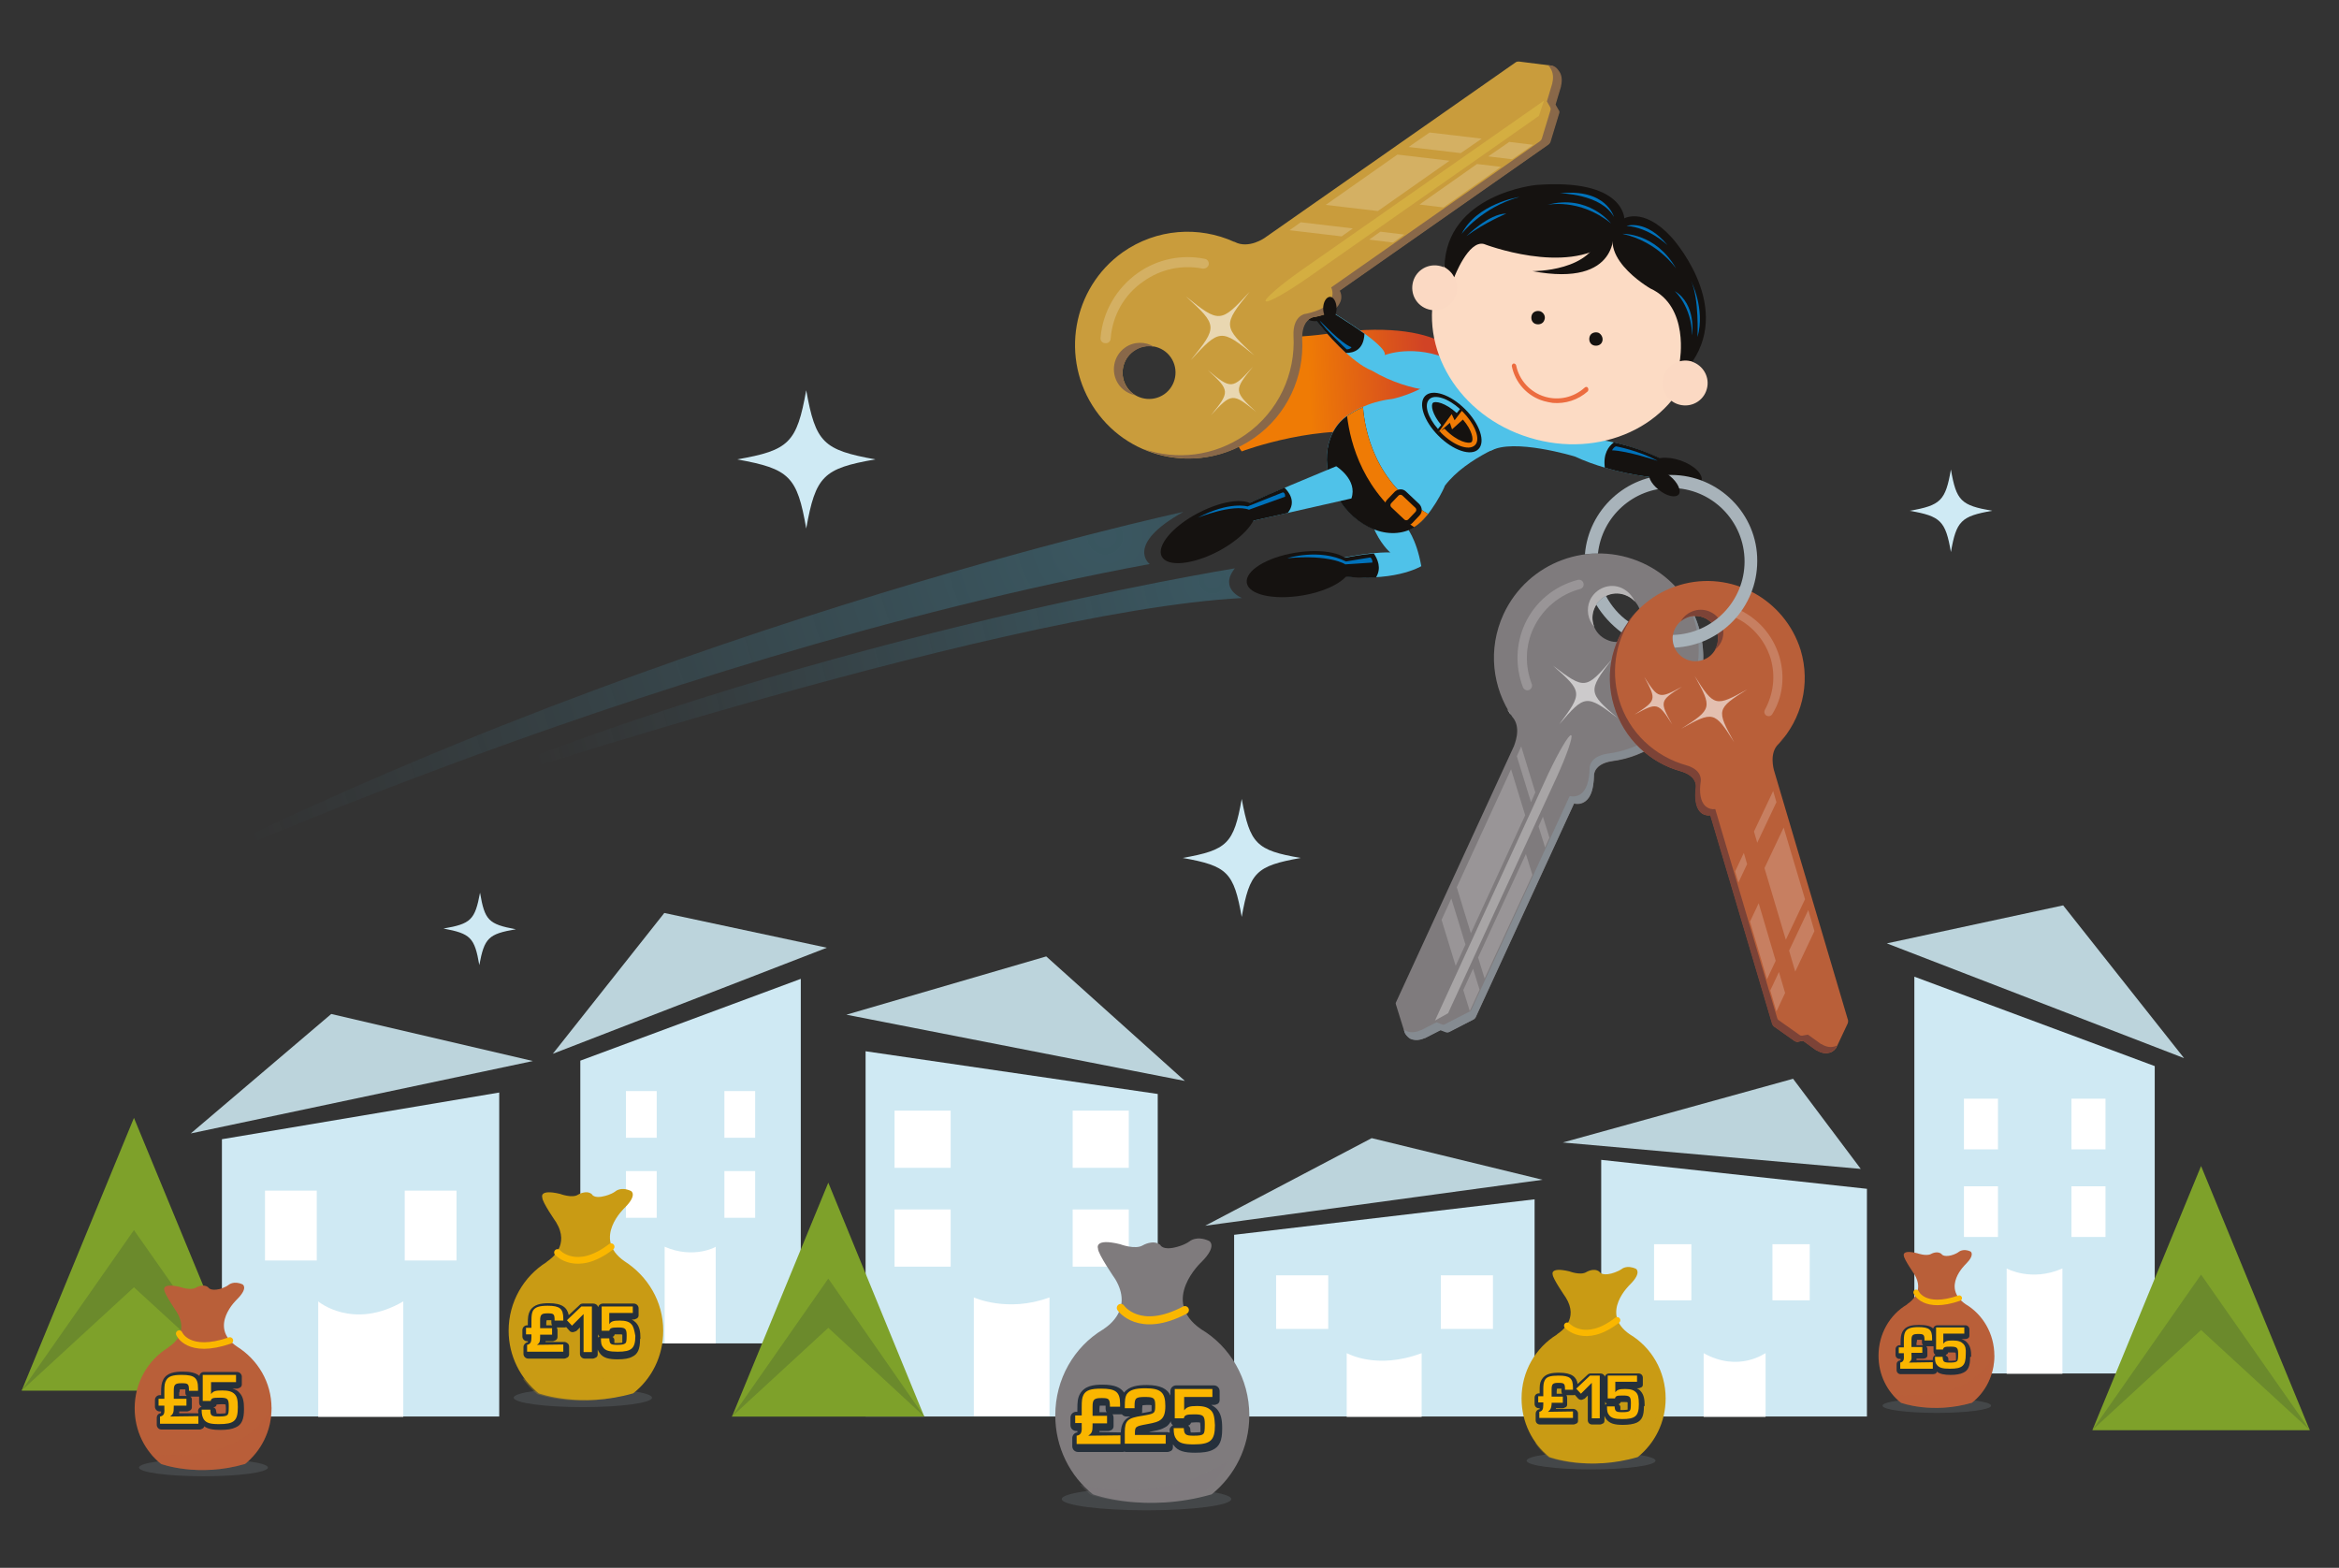 <?xml version="1.0" encoding="utf-8"?>
<!-- Generator: Adobe Illustrator 27.1.1, SVG Export Plug-In . SVG Version: 6.00 Build 0)  -->
<svg version="1.1" id="Layer_1" xmlns="http://www.w3.org/2000/svg" xmlns:xlink="http://www.w3.org/1999/xlink" x="0px" y="0px"
	 viewBox="0 0 646.1 433.1" style="enable-background:new 0 0 646.1 433.1;" xml:space="preserve">
<rect x="0" y="0" width="646.1" height="433.1" fill="#333333" stroke="none"/>
<style type="text/css">
	.st0{fill:#7F7B7D;}
	.st1{fill:#B7B5B6;}
	.st2{fill:#858B91;}
	.st3{opacity:0.2;fill:#FFFFFF;}
	.st4{fill:#A8A5A6;}
	.st5{opacity:0.6;fill:#FFFFFF;}
	.st6{fill:#B95F39;}
	.st7{fill:#7C4337;}
	.st8{fill:#BCD4DC;}
	.st9{fill:#CFE9F3;}
	.st10{fill:#FFFFFF;}
	.st11{fill:#7EA12A;}
	.st12{fill:#6B8A2C;}
	.st13{fill:#4FC2E9;}
	.st14{fill:#151210;}
	.st15{fill:url(#SVGID_1_);}
	.st16{fill:none;stroke:#FFFFFF;stroke-width:0.964;stroke-miterlimit:10;}
	.st17{fill:#FCDBC4;}
	.st18{fill:#FBD9C3;}
	.st19{fill:#EC6C3F;}
	.st20{fill:#0072BB;}
	.st21{fill:#EF7B05;}
	.st22{fill:#C99C3C;}
	.st23{fill:#896849;}
	.st24{fill:#D4AE41;}
	.st25{fill:#CFEAF4;}
	.st26{opacity:0.25;fill:url(#SVGID_00000029005039940254646130000015868116908864136869_);}
	.st27{opacity:0.25;fill:url(#SVGID_00000096742202738234630110000002621222080370841992_);}
	.st28{fill:#A8B3BA;}
	.st29{opacity:0.23;fill:#808B94;}
	.st30{fill:#25303B;}
	.st31{fill:#FAB600;}
	.st32{opacity:0.25;fill:#B95F39;}
	.st33{fill:none;stroke:#FAB700;stroke-width:1.804;stroke-linecap:round;stroke-miterlimit:10;}
	.st34{fill:none;stroke:#FAB700;stroke-width:1.524;stroke-linecap:round;stroke-miterlimit:10;}
	.st35{fill:#C99B14;}
	.st36{opacity:0.3;fill:#C99B14;}
	.st37{fill:none;stroke:#FAB700;stroke-width:1.864;stroke-linecap:round;stroke-miterlimit:10;}
	.st38{fill:none;stroke:#FAB700;stroke-width:1.738;stroke-linecap:round;stroke-miterlimit:10;}
	.st39{opacity:0.2;fill:#7F7B7D;}
	.st40{fill:none;stroke:#FAB700;stroke-width:2.22;stroke-linecap:round;stroke-miterlimit:10;}
</style>
<g>
	<g>
		<path class="st0" d="M415.3,169.7c-4.4,9.6-3.1,20.3,2.5,28.4c0,0,0,0.1,0.1,0.1c2.5,3.1,0.3,7.7,0.3,7.9l-32.5,70.6
			c-0.3,0.5-0.1,0.6-0.1,0.8l2.4,7.7c0,0.1,0,0.1,0.1,0.2c0.1,0.1,0.5,1,1.6,1.5c0.8,0.4,2.1,0.6,3.9-0.2c0,0,0,0,0.1,0l4.3-2.2
			l1.6,0.6c0.2,0.1,0.5,0.1,0.8-0.1l6.8-3.5c0.2-0.1,0.4-0.3,0.5-0.6l27.1-58.9c0.8,0.2,2,0.2,3.1-0.6c1.5-1.1,2.3-3.5,2.4-7
			c0,0,0-0.1,0-0.1c0-0.1-0.1-3.2,4.9-4c9.6-1.2,18.3-7.2,22.7-16.6c6.6-14.5,0.3-31.6-14.2-38.2C439.1,148.9,422,155.2,415.3,169.7
			z M440.5,167.8c1.6-3.4,5.6-4.9,8.9-3.3c3.4,1.6,4.9,5.6,3.3,8.9c-1.6,3.4-5.6,4.9-8.9,3.3C440.4,175.2,438.9,171.2,440.5,167.8z"
			/>
	</g>
	<g>
		<g>
			<path class="st1" d="M439.2,165.8c1.6-3.4,5.6-4.9,8.9-3.3c1.6,0.8,2.8,2.1,3.5,3.7c-0.6-0.7-1.3-1.2-2.2-1.6
				c-3.4-1.6-7.4-0.1-8.9,3.3c-0.8,1.7-0.8,3.6-0.1,5.3C438.6,171.2,438.1,168.3,439.2,165.8z"/>
		</g>
		<g>
			<path class="st1" d="M416.6,196.2c0.3,0.4,0.6,0.8,0.7,1.3c-0.3-0.5-0.7-1.1-1-1.6c0.1,0.1,0.1,0.2,0.2,0.2
				C416.5,196.1,416.6,196.1,416.6,196.2z"/>
		</g>
		<g>
			<path class="st2" d="M388.1,285.4c0,0,0-0.1-0.1-0.2l-0.2-0.8c0.2,0.2,0.4,0.3,0.7,0.4c0.8,0.4,2.1,0.6,3.9-0.2c0,0,0,0,0.1,0
				l4.3-2.2l1.6,0.6c0.2,0.1,0.5,0.1,0.8-0.1l6.8-3.5c0.2-0.1,0.4-0.3,0.5-0.6l27.1-58.9c0.8,0.2,2,0.2,3.1-0.6
				c1.5-1.1,2.3-3.5,2.4-7c0,0,0-0.1,0-0.1c0-0.1-0.1-3.2,4.9-4c9.6-1.2,18.3-7.2,22.6-16.6c4-8.7,3.3-18.4-1.1-26.2
				c5.5,8.1,6.7,18.7,2.3,28.2c-4.3,9.4-13.1,15.4-22.6,16.6c-5.1,0.8-4.9,3.9-4.9,4c0,0,0,0.1,0,0.1c-0.1,3.5-0.8,5.9-2.4,7
				c-1.1,0.8-2.3,0.8-3.1,0.6L407.6,281c-0.1,0.2-0.3,0.4-0.5,0.6l-6.8,3.5c-0.2,0.1-0.5,0.1-0.8,0.1l-1.6-0.6l-4.3,2.2
				c0,0,0,0-0.1,0c-1.8,0.8-3.1,0.5-3.9,0.2C388.6,286.4,388.1,285.5,388.1,285.4z"/>
		</g>
	</g>
	<path class="st3" d="M402.1,266.8l-3.9-12.7l2.7-5.9l3.9,12.7L402.1,266.8z M404.2,273.5l1.8,5.8l2.7-5.9l-1.8-5.8L404.2,273.5z"/>
	<path class="st3" d="M422.9,221.6l-3.9-12.7l1.2-2.7l3.9,12.7L422.9,221.6z M425,228.3l1.8,5.8l1.2-2.7l-1.8-5.8L425,228.3z"/>
	<path class="st3" d="M406.3,257.8l-3.9-12.7l15-32.6l3.9,12.7L406.3,257.8z M408.3,264.5l1.8,5.8l13.2-28.6l-1.8-5.8L408.3,264.5z"
		/>
	<path class="st4" d="M400,279.9l30-65.2c2.8-6.1,4.6-11.4,4-11.6c-0.6-0.3-3.4,4.5-6.3,10.6l-31.3,68.2L400,279.9z"/>
	<path class="st3" d="M421.2,172.4c2.8-6.1,8.1-10.5,14.6-12.2c0.7-0.2,1.4,0.2,1.6,0.9c0.2,0.7-0.2,1.4-0.9,1.6
		c-5.7,1.5-10.4,5.5-12.9,10.8c-2.3,4.9-2.4,10.4-0.5,15.4c0.3,0.7-0.1,1.4-0.7,1.7c-0.7,0.3-1.4-0.1-1.7-0.7
		C418.5,184.1,418.7,177.9,421.2,172.4z"/>
	<path class="st5" d="M430.7,200.1c7.1-8.3,7.5-8.3,16.2-1.7c-8.3-7.1-8.3-7.5-1.7-16.2c-7.1,8.3-7.5,8.3-16.2,1.7
		C437.2,191.1,437.2,191.4,430.7,200.1z"/>
	<path class="st5" d="M449.6,197.5c5-5.9,5.3-5.9,11.5-1.2c-5.9-5-5.9-5.3-1.2-11.5c-5,5.9-5.3,5.9-11.5,1.2
		C454.3,191.1,454.3,191.4,449.6,197.5z"/>
</g>
<g>
	<g>
		<path class="st6" d="M464,161.6c-14.2,4.2-22.3,19.1-18.1,33.3c2.7,9.2,10,15.9,18.6,18.2c4.5,1.4,4,4.3,4,4.3c0,0,0,0.1,0,0.1
			c-0.4,3.2,0,5.5,1.2,6.8c0.9,0.9,2,1,2.8,0.9l17.1,57.7c0.1,0.2,0.2,0.4,0.4,0.6l5.8,4.1c0.2,0.1,0.5,0.2,0.7,0.2l1.6-0.3l3.6,2.6
			c0,0,0,0,0.1,0c1.6,1,2.8,0.9,3.6,0.7c1.1-0.3,1.6-1.1,1.7-1.2c0,0,0.1-0.1,0.1-0.1l3.2-6.8c0.1-0.2,0.1-0.5,0.1-0.8l-20.5-69.2
			c0-0.1-1.4-4.7,1.3-7.2c0,0,0.1-0.1,0.1-0.1c6.2-6.7,8.8-16.4,6-25.8C493,165.5,478.2,157.4,464,161.6z M470.1,182.4
			c-3.3,1-6.8-0.9-7.8-4.2s0.9-6.8,4.2-7.8c3.3-1,6.8,0.9,7.8,4.2S473.5,181.4,470.1,182.4z"/>
	</g>
	<g>
		<g>
			<path class="st7" d="M475.8,172.9c-1-3.3-4.5-5.2-7.8-4.2c-1.6,0.5-2.9,1.5-3.7,2.9c0.6-0.5,1.4-0.9,2.2-1.2
				c3.3-1,6.8,0.9,7.8,4.2c0.5,1.7,0.2,3.4-0.6,4.9C475.7,177.9,476.5,175.4,475.8,172.9z"/>
		</g>
		<g>
			<path class="st7" d="M492.6,203.8c-0.3,0.3-0.6,0.7-0.8,1.1c0.4-0.4,0.7-0.9,1.1-1.3C492.8,203.6,492.7,203.7,492.6,203.8
				C492.6,203.8,492.6,203.8,492.6,203.8z"/>
		</g>
		<g>
			<path class="st7" d="M507,289.6c0,0,0.1-0.1,0.1-0.1l0.3-0.7c-0.2,0.1-0.4,0.2-0.7,0.3c-0.8,0.2-2,0.3-3.6-0.7c0,0,0,0-0.1,0
				l-3.6-2.6l-1.6,0.3c-0.2,0-0.5,0-0.7-0.2l-5.8-4.1c-0.2-0.1-0.3-0.3-0.4-0.6l-17.1-57.7c-0.8,0.1-1.8,0-2.8-0.9
				c-1.2-1.2-1.7-3.5-1.2-6.8c0,0,0-0.1,0-0.1c0-0.1,0.5-3-4-4.3c-8.6-2.4-15.9-9-18.6-18.2c-2.5-8.6-0.6-17.4,4.5-23.9
				c-6.1,6.7-8.7,16.3-5.9,25.6c2.7,9.2,10,15.9,18.6,18.2c4.5,1.4,4,4.2,4,4.3c0,0,0,0.1,0,0.1c-0.4,3.2,0,5.5,1.2,6.8
				c0.9,0.9,2,1,2.8,0.9l17.1,57.7c0.1,0.2,0.2,0.4,0.4,0.6l5.8,4.1c0.2,0.1,0.5,0.2,0.7,0.2l1.6-0.3l3.6,2.6c0,0,0,0,0.1,0
				c1.6,1,2.8,0.9,3.6,0.7C506.4,290.5,506.9,289.7,507,289.6z"/>
		</g>
	</g>
	<path class="st3" d="M494.2,262.6l5.3-11.2l1.7,5.8l-5.3,11.2L494.2,262.6z M491.4,268.5l-2.4,5.1l1.7,5.8l2.4-5.1L491.4,268.5z"/>
	<path class="st3" d="M484.5,229.7l5.3-11.2l0.9,3.1l-5.3,11.2L484.5,229.7z M481.7,235.6l-2.4,5.1l0.9,3.1l2.4-5.1L481.7,235.6z"/>
	<path class="st3" d="M487.4,239.8l5.3-11.2l5.9,19.8l-5.3,11.2L487.4,239.8z M485.8,249.5l-2.4,5.1l4.7,15.9l2.4-5.1L485.8,249.5z"
		/>
	<path class="st6" d="M496.7,282.9l-18.9-63.8c-1.8-6-2.7-11-2.1-11.2c0.6-0.2,2.6,4.5,4.4,10.6l19.8,66.8L496.7,282.9z"/>
	<path class="st3" d="M491.5,181.3c-1.8-5.9-6-10.7-11.8-13.2c-0.6-0.3-1.3,0-1.6,0.6c-0.3,0.6,0,1.3,0.6,1.6
		c5,2.1,8.8,6.4,10.4,11.6c1.4,4.8,0.8,9.8-1.6,14.2c-0.3,0.6-0.1,1.3,0.5,1.6c0.6,0.3,1.3,0.1,1.6-0.5
		C492.5,192.5,493.1,186.8,491.5,181.3z"/>
	<path class="st5" d="M479,205c-5.4-8.6-5.8-8.6-14.6-3.7c8.6-5.4,8.6-5.8,3.7-14.6c5.4,8.6,5.8,8.6,14.6,3.7
		C474.1,195.8,474.1,196.1,479,205z"/>
	<path class="st5" d="M461.9,200.1c-3.9-6.1-4.1-6.1-10.4-2.7c6.1-3.9,6.1-4.1,2.7-10.4c3.9,6.1,4.1,6.1,10.4,2.7
		C458.4,193.6,458.4,193.8,461.9,200.1z"/>
</g>
<g>
	<polygon class="st8" points="152.7,291.1 228.4,261.8 183.5,252.2 	"/>
	<polygon class="st9" points="221.2,270.4 160.3,293 160.3,371.1 221.2,371.1 	"/>
	<path class="st10" d="M183.6,344.4v26.7h14.1v-26.7C197.9,344.4,191.6,347.9,183.6,344.4z"/>
	<rect x="200.1" y="323.5" class="st10" width="8.5" height="12.9"/>
	<rect x="172.9" y="323.5" class="st10" width="8.5" height="12.9"/>
	<rect x="200.1" y="301.4" class="st10" width="8.5" height="12.9"/>
	<rect x="172.9" y="301.4" class="st10" width="8.5" height="12.9"/>
</g>
<g>
	<polygon class="st8" points="603.3,292.3 521.2,260.6 569.9,250.1 	"/>
	<polygon class="st9" points="528.8,269.8 595.2,294.5 595.2,379.4 528.8,379.4 	"/>
	<path class="st10" d="M569.7,350.4v29.1h-15.4v-29.1C554.3,350.4,561.1,354.2,569.7,350.4z"/>
	<rect x="542.5" y="327.7" class="st10" width="9.4" height="14"/>
	<rect x="572.2" y="327.7" class="st10" width="9.4" height="14"/>
	<rect x="542.5" y="303.5" class="st10" width="9.4" height="14"/>
	<rect x="572.2" y="303.5" class="st10" width="9.4" height="14"/>
</g>
<g>
	<polygon class="st11" points="37,308.8 68.1,384.1 6,384.1 	"/>
	<polygon class="st12" points="37,339.8 68.1,384.1 6,384.1 	"/>
	<polygon class="st11" points="37,355.6 68.1,384.1 6,384.1 	"/>
</g>
<g>
	<polygon class="st11" points="608,322.1 638,395 578,395 	"/>
	<polygon class="st12" points="608,352.1 638,395 578,395 	"/>
	<polygon class="st11" points="608,367.4 638,395 578,395 	"/>
</g>
<g>
	<polygon class="st8" points="52.7,313.1 147.2,293.1 91.5,280.1 	"/>
	<polygon class="st9" points="137.9,391.3 61.3,391.3 61.3,314.7 137.9,301.8 	"/>
	<path class="st10" d="M111.4,359.5v31.9H87.9v-31.9C87.9,359.5,97.5,367.6,111.4,359.5z"/>
	<g>
		<rect x="73.2" y="328.9" class="st10" width="14.3" height="19.3"/>
		<rect x="111.8" y="328.9" class="st10" width="14.3" height="19.3"/>
	</g>
</g>
<g>
	<polygon class="st8" points="327.3,298.6 233.8,280.3 289,264.2 	"/>
	<polygon class="st9" points="239.1,290.4 319.8,302.2 319.8,391.3 239.1,391.3 	"/>
	<path class="st10" d="M289.9,358.4v32.8H269v-32.8C269,358.4,278.3,362.7,289.9,358.4z"/>
	<rect x="247.1" y="334.1" class="st10" width="15.5" height="15.8"/>
	<rect x="296.3" y="334.1" class="st10" width="15.5" height="15.8"/>
	<rect x="247.1" y="306.8" class="st10" width="15.5" height="15.8"/>
	<rect x="296.3" y="306.8" class="st10" width="15.5" height="15.8"/>
</g>
<g>
	<polygon class="st8" points="332.9,338.6 426.1,325.9 378.9,314.4 	"/>
	<polygon class="st9" points="423.9,331.3 340.9,341.1 340.9,391.3 423.9,391.3 	"/>
	<path class="st10" d="M392.7,373.8v17.6H372v-17.6C372.2,373.8,380.1,378.5,392.7,373.8z"/>
	<rect x="352.5" y="352.3" class="st10" width="14.4" height="14.8"/>
	<rect x="398" y="352.3" class="st10" width="14.4" height="14.8"/>
</g>
<g>
	<polygon class="st8" points="514,322.9 431.7,315.6 495.3,298 	"/>
	<polygon class="st9" points="515.7,328.4 442.3,320.4 442.3,391.3 515.7,391.3 	"/>
	<path class="st10" d="M470.6,373.8v17.6h17.1v-17.6C487.5,373.8,480.3,379.2,470.6,373.8z"/>
	<rect x="489.6" y="343.7" class="st10" width="10.3" height="15.5"/>
	<rect x="456.9" y="343.7" class="st10" width="10.3" height="15.5"/>
</g>
<path class="st9" d="M142.5,256.7c-7.6,1.3-8.7,2.4-10.1,9.9c-1.3-7.6-2.4-8.7-9.9-10.1c7.6-1.3,8.7-2.4,10.1-9.9
	C133.9,254.2,134.9,255.3,142.5,256.7z"/>
<g>
	<polygon class="st11" points="228.8,326.7 255.3,391.3 202.2,391.3 	"/>
	<polygon class="st12" points="228.8,353.2 255.3,391.3 202.2,391.3 	"/>
	<polygon class="st11" points="228.8,366.8 255.3,391.3 202.2,391.3 	"/>
</g>
<path class="st13" d="M435,126.1c0,0-17.1-5.2-23.3-1.5l4.6-10.6c0,0,9.3,0.4,20.2,6.7c0,0,12.3,0.9,22.5,6.2l-0.7,5.2
	C458.3,132,446,131.2,435,126.1z"/>
<path class="st14" d="M443.3,129.2c8.1,2.4,15,2.8,15,2.8l0.7-5.2c-4.4-2.2-9.1-3.7-13.2-4.6C444.3,123.3,442.8,125.4,443.3,129.2z"
	/>
<path class="st14" d="M461.9,133.9c3.8,1.3,7.5,0.9,8.1-1c0.6-1.8-2-4.4-5.8-5.7c-3.8-1.3-7.5-0.9-8.1,1
	C455.4,130,458,132.6,461.9,133.9z"/>
<linearGradient id="SVGID_1_" gradientUnits="userSpaceOnUse" x1="361.365" y1="104.53" x2="393.906" y2="102.787">
	<stop  offset="0" style="stop-color:#EF7B05"/>
	<stop  offset="1" style="stop-color:#D14325"/>
</linearGradient>
<path class="st15" d="M382.3,120.2c0,0,16.7-8,21.6-12.4c0,0,3.3-3.6,1.4-6.5c0,0-3.7-13.6-36.8-9.4c0,0-24.9,4.8-51.7-4
	c0,0-0.4,6.7,14.9,13.2c0,0,10.7,3.5,9,13.7c0,0-0.6,6.2,2.3,9.9C343.1,124.6,365.4,116.4,382.3,120.2z"/>
<path class="st13" d="M390.8,145.5c-6.8,4.2-16.6,0.1-21.5-8.5c-4.9-8.6-3.2-18.8,3.8-22.8c0,0,4.4-3.2,11.5-4c0,0,10.6-2,18.1-10.7
	l15.5,22.2c0,0-13,4.4-19.1,12.5C399.2,134.3,395.2,142.8,390.8,145.5z"/>
<path class="st16" d="M379.8,130.3"/>
<path class="st13" d="M400.9,108.1c0,0-10.5,1.1-22.1-5.8c0,0-5.5-1.6-15.3-13.9l3.3-2.9c0,0,16.7,9.9,15.7,12.6
	c0,0,8.1-3.3,18.5,1.5L400.9,108.1z"/>
<path class="st14" d="M366.6,87.6c-2.3,1.6-5.2,1.5-6.5-0.4c-1.3-1.8-0.6-4.7,1.7-6.3c2.3-1.6,5.2-1.5,6.5,0.4
	C369.6,83.1,368.9,86,366.6,87.6z"/>
<path class="st17" d="M467.3,100.4c-5.3,17.3-25.3,26.5-44.8,20.5c-19.5-5.9-30.9-24.8-25.7-42.1c5.3-17.3,25.3-26.5,44.8-20.5
	C461.1,64.3,472.6,83.1,467.3,100.4z"/>
<path class="st18" d="M402.4,80.6c-0.6,3.4-3.8,5.6-7.2,5c-3.4-0.6-5.6-3.8-5-7.2c0.6-3.4,3.8-5.6,7.2-5
	C400.8,74,403,77.2,402.4,80.6z"/>
<path class="st18" d="M471.6,106.9c-0.6,3.4-3.8,5.6-7.2,5c-3.4-0.6-5.6-3.8-5-7.2c0.6-3.4,3.8-5.6,7.2-5
	C470,100.4,472.2,103.6,471.6,106.9z"/>
<path class="st19" d="M438.6,107.1c-0.2-0.3-0.6-0.3-0.9,0c-3,2.7-7.1,3.6-10.9,2.5c-4.1-1.2-7.2-4.6-8-8.7
	c-0.1-0.3-0.4-0.5-0.7-0.5c-0.3,0.1-0.5,0.4-0.5,0.7c0.9,4.6,4.3,8.4,8.9,9.7c0.8,0.2,1.6,0.4,2.4,0.5c3.5,0.3,7-0.8,9.7-3.2
	C438.8,107.8,438.8,107.4,438.6,107.1z"/>
<path class="st14" d="M448.7,60.5c0,0,0.1-11.3-24.4-9.4c0,0-24.8,2.4-25.3,22.7c0,0,1.9,1,2.7,2.8c0,0,3.9-10.3,8.2-9.2
	c0,0,22.7,8.8,34.6-0.5C444.5,66.9,448,64.3,448.7,60.5z"/>
<path class="st14" d="M445.7,63.6c0,0,2.1,15.9-22.4,11.3c0,0,16.9,0.2,18.7-10.7L445.7,63.6z"/>
<path class="st14" d="M448.3,60.5c0,0,5.4-3.6,13.3,4.9c0,0,16.9,18.2,5.9,34.5c0,0-1.7-0.6-3.5-0.1c0,0,2.8-15.1-8.1-20.1
	C455.9,79.7,438.8,69.9,448.3,60.5z"/>
<path class="st14" d="M426.6,88.4c-0.3,1-1.4,1.4-2.4,1.1c-1-0.3-1.4-1.4-1.1-2.4c0.3-1,1.4-1.4,2.4-1.1
	C426.5,86.4,427,87.5,426.6,88.4z"/>
<path class="st14" d="M442.6,94.3c-0.3,1-1.4,1.4-2.4,1.1c-1-0.3-1.4-1.4-1.1-2.4c0.3-1,1.4-1.4,2.4-1.1
	C442.4,92.3,442.9,93.4,442.6,94.3z"/>
<path class="st20" d="M449.3,62.4c0,0,5.4-1.9,11.3,5.3C460.6,67.7,455.5,62.8,449.3,62.4z"/>
<path class="st20" d="M448.2,64.6c0,0,9.1-0.4,14.8,9.6C463,74.2,458.1,66.8,448.2,64.6z"/>
<path class="st20" d="M445.8,59.9c0,0-2.1-7.9-14.9-6.5C430.9,53.4,442.2,53.5,445.8,59.9z"/>
<path class="st20" d="M445,61.7c0,0-6.3-8.2-17.6-5.1C427.4,56.6,436.2,54.6,445,61.7z"/>
<path class="st20" d="M419.7,54.4c0,0-11.8,1.8-16,10.3C403.6,64.7,409.3,57.3,419.7,54.4z"/>
<path class="st20" d="M405.1,65.2c0,0,6.2-6.2,11-6.2C416.1,59,410.1,61.5,405.1,65.2z"/>
<path class="st20" d="M467.1,77.6c0,0,4,7.6,1.8,15.5C468.9,93.1,469.4,82.3,467.1,77.6z"/>
<path class="st20" d="M467.4,92.6c0,0,1.3-8.5-4.8-12.2C462.6,80.4,467.3,84.6,467.4,92.6z"/>
<path class="st13" d="M379.2,145.3c0,0,5.7,1.2,9.2,0.2c0,0,2.8,3,4.2,10.9c0,0-8,4.9-23.6,2.4l-0.7-4.1c0,0,8.5-2.2,15.8-2.1
	C384,152.7,381.2,150.2,379.2,145.3z"/>
<path class="st14" d="M394.5,142c-14.9-8.8-17.5-23.3-18-29.5c-2.1,0.9-3.4,1.8-3.4,1.8c-7,3.9-8.7,14.1-3.8,22.8
	c4.9,8.6,14.6,12.7,21.5,8.5C392.1,144.7,393.3,143.4,394.5,142z"/>
<path class="st21" d="M372.1,114.9c0.9,7.6,4.5,21.4,18.5,30.7c0.1,0,0.1-0.1,0.2-0.1c1.3-0.8,2.5-2.1,3.7-3.5
	c-14.9-8.8-17.5-23.3-18-29.5c-2.1,0.9-3.4,1.8-3.4,1.8C372.8,114.5,372.4,114.7,372.1,114.9z"/>
<path class="st13" d="M373.3,137.7c1.8-5.2-4.2-8.9-4.2-8.9s-24.6,10.1-26.8,11.6l1.4,4L373.3,137.7z"/>
<path class="st14" d="M336.5,152.3c-7.1,3.7-14.1,4.4-15.6,1.4c-1.5-2.9,3-8.3,10.1-12c7.1-3.7,14.1-4.4,15.6-1.5
	C348.1,143.2,343.5,148.6,336.5,152.3z"/>
<path class="st14" d="M359.7,164.5c-7.9,1.3-14.8-0.2-15.3-3.5c-0.5-3.3,5.4-7,13.3-8.3c7.9-1.3,14.8,0.2,15.3,3.5
	C373.6,159.5,367.6,163.2,359.7,164.5z"/>
<path class="st14" d="M379.5,152.9c-5.9,0.5-11.2,1.9-11.2,1.9l0.7,4.1c4.3,0.7,8,0.8,11.1,0.6C381.7,156.9,380.5,154.4,379.5,152.9
	z"/>
<path class="st14" d="M354.8,134.7c-5.9,2.5-11.5,5-12.5,5.7l1.4,4l12-2.7C358.2,138.6,356,135.9,354.8,134.7z"/>
<path class="st20" d="M354.4,136l-9.8,3.9c0,0-5-1.5-13.7,3.1c0,0,9.6-3.9,14.1-2.2l10-3.6C354.9,137.2,355.2,136.3,354.4,136z"/>
<path class="st20" d="M355.6,154.2c0,0,8.8-2.8,16.2,0.9l6.7-1.1c0,0,0.6,0.2,0.6,1.4l-7.5,0.5C371.7,155.9,367.4,153.1,355.6,154.2
	z"/>
<path class="st14" d="M371.8,97.5c-2.3-2.1-5-4.9-8.3-9l3.3-2.9c0,0,5.6,3.3,10.1,6.6C376.7,96.7,373.9,97.5,371.8,97.5z"/>
<path class="st20" d="M372,96.5c0,0-6-5.5-7.5-8c0,0,6.1,6.5,8.8,7.4C373.4,95.9,373,96.5,372,96.5z"/>
<path class="st14" d="M386.9,144.6l-3.6-3.4c-0.9-0.9-1-2.3-0.1-3.2l2-2.1c0.9-0.9,2.3-1,3.2-0.1l3.6,3.4c0.9,0.9,1,2.3,0.1,3.2
	l-2,2.1C389.3,145.4,387.8,145.4,386.9,144.6z M387.4,136.9c-0.3-0.3-0.8-0.3-1.1,0l-2,2.1c-0.3,0.3-0.3,0.8,0,1.1l3.6,3.4
	c0.3,0.3,0.8,0.3,1.1,0l2-2.1c0.3-0.3,0.3-0.8,0-1.1L387.4,136.9z"/>
<g>
	
		<ellipse transform="matrix(0.708 -0.706 0.706 0.708 34.664 317.274)" class="st14" cx="401.1" cy="116.7" rx="5.2" ry="10.4"/>
	<path class="st13" d="M398.1,117.4c-2.5-3-2.9-5.5-2.3-6.1c0.6-0.6,3.4-0.1,6.6,2.8l0.9-1.1c-3.3-3-7-4.2-8.5-2.7
		c-1.5,1.5-0.4,5,2.4,8.2L398.1,117.4z"/>
	<path class="st21" d="M405.1,114.9L405.1,114.9L405.1,114.9c-0.3-0.3-0.6-0.7-0.9-1c0,0-0.2-0.2-0.4-0.4l-2,2.6l-0.8-1.7l-3.8,5.2
		l0.5-0.5c0.1,0.2,0.3,0.3,0.4,0.5c3.5,3.5,7.6,5,9.3,3.4C408.9,121.6,407.8,118.1,405.1,114.9z M399.2,118.6
		c-0.1-0.1-0.1-0.1-0.2-0.2l-1,0.6l2.5-2.2l0.6,1.8l3-2.7c2.6,3,3,5.6,2.4,6.2C405.8,122.7,402.6,122.1,399.2,118.6z"/>
</g>
<path class="st20" d="M446.4,123.3c0,0,6.1,1.1,11.5,4c0,0-8.5-2.8-12.6-2.9C445.3,124.4,445.7,123.5,446.4,123.3z"/>
<g>
	<g>
		<path class="st22" d="M302.6,113.3c9.9,14.2,29.4,17.6,43.6,7.7c9.2-6.4,13.9-17,13.3-27.4c-0.1-5.5,3.2-6,3.3-6c0,0,0.1,0,0.1,0
			c3.8-0.7,6.1-2,7-3.9c0.7-1.3,0.4-2.6,0-3.4l57.7-40.4c0.2-0.2,0.4-0.4,0.5-0.7l2.4-7.9c0.1-0.3,0.1-0.6-0.1-0.8l-0.9-1.6l1.5-5
			c0,0,0-0.1,0-0.1c0.5-2.1,0-3.5-0.6-4.2c-0.8-1.1-1.8-1.4-1.9-1.5c-0.1,0-0.1,0-0.2,0l-8.7-1.1c-0.3,0-0.6,0-0.9,0.2l-69.2,48.4
			c-0.1,0.1-4.6,3.3-8.5,1.2c0,0-0.1,0-0.1,0c-9.7-4.4-21.4-3.7-30.8,2.9C296.2,79.6,292.7,99.1,302.6,113.3z M323.4,98.7
			c2.3,3.3,1.5,7.9-1.8,10.2c-3.3,2.3-7.9,1.5-10.2-1.8c-2.3-3.3-1.5-7.9,1.8-10.2C316.5,94.6,321.1,95.4,323.4,98.7z"/>
	</g>
	<g>
		<g>
			<path class="st23" d="M310.8,96c-3.3,2.3-4.1,6.9-1.8,10.2c1.1,1.6,2.8,2.6,4.6,3c-0.8-0.5-1.6-1.2-2.2-2
				c-2.3-3.3-1.5-7.9,1.8-10.2c1.7-1.2,3.7-1.6,5.6-1.2C316.4,94.3,313.2,94.3,310.8,96z"/>
		</g>
		<g>
			<path class="st23" d="M428.7,18.1c-0.1,0-0.1,0-0.2,0l-0.9-0.1c0.2,0.2,0.4,0.4,0.6,0.7c0.5,0.8,1.1,2.1,0.6,4.2c0,0,0,0.1,0,0.1
				l-1.5,5l0.9,1.6c0.1,0.2,0.2,0.5,0.1,0.8l-2.4,7.9c-0.1,0.3-0.3,0.5-0.5,0.7l-57.7,40.4c0.4,0.8,0.6,2.1,0,3.4
				c-0.9,1.8-3.3,3.1-7,3.9c0,0-0.1,0-0.1,0c-0.1,0-3.5,0.5-3.3,6c0.6,10.5-4.1,21-13.3,27.4c-8.6,6-19.1,7.1-28.2,3.9
				c9.7,4.3,21.3,3.5,30.6-3c9.2-6.4,13.9-17,13.3-27.4c-0.1-5.6,3.2-6,3.3-6c0,0,0.1,0,0.1,0c3.8-0.7,6.1-2,7-3.9
				c0.7-1.3,0.4-2.6,0-3.4l57.7-40.4c0.2-0.2,0.4-0.4,0.5-0.7l2.4-7.9c0.1-0.3,0.1-0.6-0.1-0.8l-0.9-1.6l1.5-5c0,0,0-0.1,0-0.1
				c0.5-2.1,0-3.5-0.6-4.2C429.9,18.4,428.8,18.1,428.7,18.1z"/>
		</g>
	</g>
	<path class="st3" d="M403.5,42.3l-14.4-1.7l5.8-4l14.4,1.7L403.5,42.3z M411.1,43.2l6.6,0.8l5.8-4l-6.6-0.8L411.1,43.2z"/>
	<path class="st3" d="M370.6,65.3l-14.4-1.7l3.1-2.2l14.4,1.7L370.6,65.3z M378.2,66.2l6.6,0.8l3.1-2.2l-6.6-0.8L378.2,66.2z"/>
	<path class="st3" d="M380.6,58.3l-14.4-1.7l19.8-13.9l14.4,1.7L380.6,58.3z M392.1,56.5l6.6,0.8l15.9-11.2l-6.6-0.8L392.1,56.5z"/>
	<path class="st24" d="M425.1,32l-63.8,44.7c-6,4.2-11.2,7.1-11.7,6.5c-0.4-0.6,4.1-4.5,10.1-8.7l66.8-46.7L425.1,32z"/>
	<path class="st3" d="M314.3,75.4c-5.9,4.2-9.7,10.7-10.3,17.9c-0.1,0.8,0.5,1.5,1.3,1.5c0.8,0.1,1.5-0.5,1.5-1.3
		c0.5-6.4,3.8-12.2,9.1-15.8c4.8-3.4,10.6-4.6,16.3-3.5c0.8,0.1,1.5-0.4,1.7-1.1c0.1-0.8-0.4-1.5-1.1-1.6
		C326.3,70.2,319.7,71.6,314.3,75.4z"/>
	<path class="st5" d="M345.2,80.6c-7.5,9.2-7.4,9.6,1.3,17.6c-9.2-7.5-9.6-7.4-17.6,1.3c7.5-9.2,7.5-9.6-1.3-17.6
		C336.8,89.3,337.2,89.3,345.2,80.6z"/>
	<path class="st5" d="M346.1,101.3c-5.3,6.5-5.3,6.8,0.9,12.5c-6.5-5.3-6.8-5.3-12.5,0.9c5.3-6.5,5.3-6.8-0.9-12.5
		C340.1,107.6,340.4,107.6,346.1,101.3z"/>
</g>
<path class="st14" d="M367.3,88.4c-1,0-1.8-1.5-1.8-3.2c0-1.8,0.9-3.2,1.9-3.2c1,0,1.8,1.5,1.8,3.2C369.2,87,368.3,88.4,367.3,88.4z
	"/>
<path class="st25" d="M241.8,126.9c-14.4,2.5-16.5,4.6-19.1,19.1c-2.5-14.4-4.6-16.5-19.1-19.1c14.4-2.5,16.5-4.6,19.1-19.1
	C225.3,122.3,227.4,124.3,241.8,126.9z"/>
<path class="st25" d="M359.3,237c-12.3,2.2-14.1,3.9-16.3,16.3c-2.2-12.3-3.9-14.1-16.3-16.3c12.3-2.2,14.1-3.9,16.3-16.3
	C345.3,233.1,347,234.9,359.3,237z"/>
<path class="st25" d="M550.3,141.1c-8.6,1.5-9.9,2.8-11.4,11.4c-1.5-8.6-2.8-9.9-11.4-11.4c8.6-1.5,9.9-2.8,11.4-11.4
	C540.4,138.4,541.7,139.6,550.3,141.1z"/>
<radialGradient id="SVGID_00000093141803252009992050000013246475277700999602_" cx="305.293" cy="148.249" r="251.234" gradientUnits="userSpaceOnUse">
	<stop  offset="0" style="stop-color:#4FC2E9"/>
	<stop  offset="1" style="stop-color:#4EC0E8;stop-opacity:0"/>
</radialGradient>
<path style="opacity:0.25;fill:url(#SVGID_00000093141803252009992050000013246475277700999602_);" d="M326.9,141.4
	c0,0-152.6,32.8-293.7,107.2c0,0,141.4-66.2,284.4-92.8C317.6,155.9,310.5,150.5,326.9,141.4z"/>
<radialGradient id="SVGID_00000049922113712392072170000015898228875546642056_" cx="334.973" cy="160.121" r="194.167" gradientUnits="userSpaceOnUse">
	<stop  offset="0" style="stop-color:#4FC2E9"/>
	<stop  offset="1" style="stop-color:#4EC0E8;stop-opacity:0"/>
</radialGradient>
<path style="opacity:0.25;fill:url(#SVGID_00000049922113712392072170000015898228875546642056_);" d="M341.1,157
	c0,0-124.3,20.1-227.3,65.7c0,0,159.9-53.8,229.3-57.5C343.1,165.2,336.6,162.7,341.1,157z"/>
<g>
	<path class="st28" d="M443.6,164.6L443.6,164.6c0,0-1.6,0.7-2.7,2.4c1.8,3,4.2,5.6,7,7.7c0.3-0.5,1-1.7,1.9-3
		C447.2,169.9,445.1,167.4,443.6,164.6z"/>
	<path class="st28" d="M461.6,131.2c-12.5,0-22.8,9.7-23.8,21.9c0.1,0,1.5-0.2,3.6-0.2l0,0c1.1-10.2,9.8-18.1,20.2-18.1
		c11.2,0,20.3,9.1,20.3,20.3c0,11-8.8,20-19.8,20.3c-0.1,0.5-0.2,1.9,0.5,3.5c12.7-0.6,22.8-11.1,22.8-23.9
		C485.5,142,474.8,131.2,461.6,131.2z"/>
</g>
<path class="st14" d="M461.3,131.5c-2.2-1.8-4.6-2.3-5.5-1.3c-0.9,1.1,0.2,3.4,2.4,5.1c2.2,1.8,4.6,2.3,5.5,1.3
	C464.5,135.6,463.5,133.3,461.3,131.5z"/>
<g>
	<ellipse class="st29" cx="56.2" cy="405.4" rx="17.8" ry="2.4"/>
	<path class="st6" d="M75,389c0,6.3-2.9,11.8-7.3,15.4c-13,3.8-23.2,0-23.2,0c-4.5-3.6-7.3-9.1-7.3-15.4c0-7.1,3.7-13.3,9.2-16.7h0
		c0,0,0,0,0.1-0.1c0,0,0.1,0,0.1-0.1c1.1-0.7,5.7-4,2.2-9.7c0,0-3.4-5-3.4-6c0,0-0.9-2.1,4.3-0.9c0,0,3,1.1,4.4,0.2
		c0,0,2-1.2,3.4-0.1c0,0,0.5,1.1,3.1,0.5c0,0,1.6-0.4,2.6-1.2c0,0,1.4-1.2,3.8-0.1c0,0,1.7,0.9-1.5,4.1c0,0-8.2,7.6,0,13.1
		C71.2,375.6,75,381.8,75,389"/>
	<path class="st30" d="M67.4,389.2c0-1.9-0.2-3.4-1.3-4.5c-0.5-0.6-1.2-0.9-1.9-1.1h1.3c0.2,0,0.4-0.1,0.6-0.2
		c0.4-0.1,0.7-0.5,0.7-0.9v-0.2c0,0,0,0,0,0v-2c0-0.7-0.6-1.3-1.3-1.3h-9.2c-0.6,0-1.2,0.5-1.2,1.1c-1-0.9-2.6-1.2-4.6-1.2
		c-2.2,0-4.4,0.3-5.4,2.2c-0.5,1-0.6,1.9-0.6,3.6v0.7h-0.4c-0.7,0-1.3,0.6-1.3,1.3v1.9c0,0.7,0.6,1.3,1.3,1.3h0.4
		c0,0.3,0,0.4-0.1,0.5c0,0-0.1,0-0.1,0c-0.6,0.1-1,0.6-1,1.2v2c0,0.7,0.6,1.3,1.3,1.3h10.6c0.2,0,0.4-0.1,0.6-0.2
		c0.3-0.1,0.6-0.4,0.6-0.7c1.1,0.8,2.5,1,4.5,1c1.8,0,3.2-0.2,4.2-0.7c1.7-0.7,2.3-2.3,2.3-5c0,0,0,0,0-0.1
		C67.4,389.3,67.4,389.3,67.4,389.2z M59.2,388.7c0.3-0.1,0.6-0.3,0.6-0.6c0,0,0-0.1,0-0.1c0.2,0,0.6-0.1,1.3-0.1
		c0.7,0,1.1,0,1.2,0.1c0,0.1,0.1,0.4,0.1,1c0,0.7,0,1.2-0.1,1.4c-0.2,0-0.6,0.1-1.5,0.1c-0.6,0-0.9,0-1-0.1c0-0.1,0-0.3-0.1-0.6
		c0-0.5-0.3-0.9-0.8-1.1C59.1,388.7,59.1,388.7,59.2,388.7z M49.6,384.6c0-0.1,0-0.2,0-0.3c0-0.2,0.1-0.4,0.1-0.5c0.1,0,0.4,0,0.8,0
		c0.4,0,0.6,0,0.7,0c0,0.1,0,0.4,0,0.9c0,0.4,0.1,0.7,0.4,0.9h-2.1V384.6z M54.8,390.4l-5.3,0c0-0.2,0-0.3,0-0.5c0,0,0,0,0,0h2.2
		c0.2,0,0.4-0.1,0.6-0.2c0.4-0.1,0.7-0.5,0.7-0.9v-0.2c0,0,0,0,0,0v-1.9c0-0.4-0.1-0.7-0.4-0.9h2.4c0,0,0,0,0,0v1.7
		c0,0.5,0.3,0.9,0.7,1.1c-0.2,0.1-0.5,0.2-0.6,0.3c-0.2,0.2-0.4,0.6-0.4,0.9C54.8,390.1,54.8,390.3,54.8,390.4z"/>
	<path class="st31" d="M47,391.3l7.8-0.1v2.1H44.2v-2c1-0.2,1.3-0.7,1.2-2.2v-0.8h-1.6v-1.9h1.6v-2c0-1.8,0.1-2.4,0.5-3.1
		c0.6-1.1,1.8-1.5,4.3-1.5c3.5,0,4.5,0.8,4.5,3.7c0,0.1,0,0.4,0,0.7h-2.5c0-1.9-0.2-2.1-2-2.1c-1.9,0-2.2,0.4-2.2,2.1v2.2h3.5v1.9
		h-3.5v0.4C48,390.3,47.8,390.6,47,391.3L47,391.3z M64.8,385.1c-0.7-0.7-1.7-1-3.4-1c-1.9,0-2.5,0.2-3.1,1h0l0-3.3h6.9v-2H56v7.2
		h2.2c0.2-0.8,0.6-0.9,2.5-0.9c2.2,0,2.5,0.3,2.5,2.4c0,1.7-0.1,2.1-0.4,2.4c-0.4,0.3-1,0.4-2.4,0.4c-2,0-2.3-0.2-2.3-1.9h-2.4
		c0,1.4,0.2,2,0.6,2.7c0.7,1,1.8,1.3,4.2,1.3c4.2,0,5.2-0.9,5.2-4.7C65.7,386.8,65.5,385.8,64.8,385.1z"/>
	<path class="st32" d="M41.7,401.7c0.8,1,1.8,1.9,2.8,2.7c0,0,10.2,3.8,23.2,0c4.5-3.6,7.3-9.1,7.3-15.4c0-0.1,0-0.3,0-0.4
		C72.9,393,65.2,404.1,41.7,401.7z"/>
	<path class="st33" d="M63.5,370.3c-11.6,4-14-1.9-14-1.9"/>
</g>
<g>
	<ellipse class="st29" cx="535" cy="388.3" rx="15" ry="2"/>
	<path class="st6" d="M550.9,374.5c0,5.3-2.4,10-6.2,13c-11,3.2-19.6,0-19.6,0c-3.8-3-6.2-7.7-6.2-13c0-6,3.1-11.3,7.8-14.1h0
		c0,0,0,0,0.1-0.1c0,0,0.1,0,0.1-0.1c0.9-0.6,4.8-3.4,1.9-8.2c0,0-2.9-4.2-2.9-5.1c0,0-0.7-1.8,3.7-0.7c0,0,2.5,0.9,3.8,0.2
		c0,0,1.7-1,2.9,0c0,0,0.4,0.9,2.6,0.4c0,0,1.3-0.3,2.2-1c0,0,1.2-1,3.2-0.1c0,0,1.4,0.8-1.3,3.5c0,0-6.9,6.4,0,11.1
		C547.7,363.1,550.9,368.4,550.9,374.5"/>
	<path class="st30" d="M544.5,374.7c0-1.6-0.2-2.8-1.1-3.8c-0.4-0.5-1-0.8-1.6-1h1.1c0.2,0,0.4-0.1,0.5-0.1c0.3-0.1,0.6-0.4,0.6-0.7
		v-0.2c0,0,0,0,0,0v-1.7c0-0.6-0.5-1.1-1.1-1.1h-7.8c-0.5,0-1,0.4-1.1,0.9c-0.8-0.8-2.2-1-3.9-1c-1.8,0-3.7,0.2-4.6,1.9
		c-0.4,0.8-0.5,1.6-0.5,3.1v0.6h-0.3c-0.6,0-1.1,0.5-1.1,1.1v1.6c0,0.6,0.5,1.1,1.1,1.1h0.3c0,0.3,0,0.4-0.1,0.4c0,0-0.1,0-0.1,0
		c-0.5,0.1-0.9,0.5-0.9,1v1.7c0,0.6,0.5,1.1,1.1,1.1h9c0.2,0,0.4-0.1,0.5-0.1c0.3-0.1,0.5-0.3,0.5-0.6c0.9,0.7,2.2,0.9,3.8,0.9
		c1.5,0,2.7-0.2,3.5-0.6c1.4-0.6,1.9-1.9,1.9-4.2c0,0,0,0,0-0.1C544.5,374.8,544.5,374.7,544.5,374.7z M537.6,374.2
		c0.3-0.1,0.5-0.3,0.5-0.5c0,0,0-0.1,0-0.1c0.2,0,0.5,0,1.1,0c0.6,0,0.9,0,1,0.1c0,0.1,0.1,0.3,0.1,0.9c0,0.6,0,1,0,1.2
		c-0.1,0-0.5,0.1-1.2,0.1c-0.5,0-0.7,0-0.9,0c0-0.1,0-0.2,0-0.5c0-0.4-0.3-0.8-0.7-0.9C537.5,374.3,537.5,374.2,537.6,374.2z
		 M529.5,370.8c0-0.1,0-0.2,0-0.3c0-0.2,0-0.3,0.1-0.4c0.1,0,0.3,0,0.7,0c0.3,0,0.5,0,0.6,0c0,0.1,0,0.3,0,0.7
		c0,0.3,0.1,0.6,0.3,0.8h-1.8V370.8z M533.9,375.7l-4.5,0c0-0.1,0-0.3,0-0.4c0,0,0,0,0,0h1.9c0.2,0,0.4-0.1,0.5-0.1
		c0.3-0.1,0.6-0.4,0.6-0.7v-0.2c0,0,0,0,0,0v-1.6c0-0.3-0.1-0.6-0.3-0.8h2c0,0,0,0,0,0v1.4c0,0.4,0.2,0.8,0.6,1
		c-0.2,0-0.4,0.1-0.5,0.3c-0.2,0.2-0.3,0.5-0.3,0.8C533.9,375.4,533.9,375.5,533.9,375.7z"/>
	<path class="st31" d="M527.3,376.4l6.6-0.1v1.8h-9v-1.7c0.8-0.2,1.1-0.6,1-1.9v-0.7h-1.4v-1.6h1.4v-1.7c0-1.5,0.1-2,0.4-2.6
		c0.5-0.9,1.5-1.3,3.6-1.3c3,0,3.8,0.7,3.8,3.1c0,0.1,0,0.3,0,0.6h-2.1c0-1.6-0.2-1.8-1.7-1.8c-1.6,0-1.9,0.3-1.9,1.8v1.8h3v1.6h-3
		v0.4C528.1,375.6,528,375.8,527.3,376.4L527.3,376.4z M542.3,371.2c-0.6-0.6-1.4-0.9-2.9-0.9c-1.6,0-2.1,0.2-2.6,0.9h0l0-2.8h5.8
		v-1.7h-7.8v6.1h1.9c0.2-0.7,0.5-0.8,2.1-0.8c1.8,0,2.1,0.3,2.1,2c0,1.4-0.1,1.8-0.3,2c-0.3,0.3-0.9,0.4-2,0.4c-1.7,0-1.9-0.2-2-1.6
		h-2.1c0,1.2,0.1,1.7,0.5,2.2c0.6,0.8,1.5,1.1,3.6,1.1c3.5,0,4.4-0.8,4.4-4C543.1,372.6,542.9,371.8,542.3,371.2z"/>
	<path class="st32" d="M522.8,385.2c0.7,0.8,1.5,1.6,2.3,2.3c0,0,8.6,3.2,19.6,0c3.8-3,6.2-7.7,6.2-13c0-0.1,0-0.2,0-0.3
		C549.2,377.8,542.7,387.2,522.8,385.2z"/>
	<path class="st34" d="M541.2,358.6c-9.8,3.4-11.9-1.6-11.9-1.6"/>
</g>
<g>
	<ellipse class="st29" cx="161" cy="386.1" rx="19.1" ry="2.6"/>
	<path class="st35" d="M183.2,367.6c0,7.1-3.2,13.3-8.3,17.3c-14.6,4.2-26.1,0-26.1,0c-5-4-8.3-10.3-8.3-17.3c0-8,4.2-15,10.4-18.9
		h0c0,0,0,0,0.1-0.1c0,0,0.1,0,0.1-0.1c1.2-0.8,6.4-4.5,2.5-10.9c0,0-3.9-5.6-3.8-6.8c0,0-1-2.4,4.9-1c0,0,3.4,1.3,5,0.2
		c0,0,2.3-1.4,3.8-0.1c0,0,0.5,1.3,3.5,0.5c0,0,1.8-0.4,3-1.3c0,0,1.5-1.4,4.3-0.1c0,0,1.9,1-1.7,4.6c0,0-9.2,8.5-0.1,14.8
		C178.9,352.5,183.2,359.5,183.2,367.6"/>
	<path class="st30" d="M176.9,369.7c0-1.8-0.2-3.2-1.2-4.3c-0.4-0.4-0.8-0.7-1.2-0.9h0.6c0.2,0,0.4-0.1,0.6-0.2
		c0.4-0.1,0.7-0.5,0.7-0.9v-0.2c0,0,0,0,0,0v-1.8c0-0.7-0.6-1.3-1.3-1.3h-8.6c-0.6,0-1.1,0.4-1.3,1c-0.1-0.6-0.7-1-1.3-1H161
		c-0.3,0-0.7,0.1-0.9,0.4l-3,2.8c-0.4-2-1.7-3.3-5.5-3.3c-2.1,0-4.2,0.3-5.2,2.1c-0.5,0.9-0.6,1.8-0.6,3.5v0.5h-0.2
		c-0.7,0-1.3,0.6-1.3,1.3v1.8c0,0.7,0.6,1.3,1.3,1.3h0.2c0,0.1,0,0.2,0,0.3c0,0,0,0-0.1,0c-0.6,0.1-1.1,0.7-1.1,1.3v1.9
		c0,0.7,0.6,1.3,1.3,1.3h10c0.2,0,0.4-0.1,0.6-0.2c0.4-0.1,0.7-0.5,0.7-0.9V374c0,0,0,0,0,0v-2c0-0.3-0.1-0.7-0.4-0.9
		c-0.2-0.2-0.6-0.4-0.9-0.4c0,0,0,0,0,0l-5.2,0c0-0.1,0-0.2,0-0.2h2c0.2,0,0.4-0.1,0.6-0.2c0.4-0.1,0.7-0.5,0.7-0.9v-0.2
		c0,0,0,0,0,0v-1.8c0-0.3-0.1-0.5-0.2-0.7h2c0.2,0,0.4,0,0.6-0.1l0.9,1c0.2,0.3,0.6,0.4,0.9,0.4c0.2,0,0.5-0.1,0.7-0.2
		c0.1,0,0.3-0.1,0.4-0.2l0.9-0.9v7.3c0,0.7,0.6,1.3,1.3,1.3h2.3c0.2,0,0.4-0.1,0.6-0.2c0.4-0.1,0.7-0.5,0.7-0.9V374c0,0,0,0,0,0
		v-1.2c0.1,0.3,0.3,0.6,0.5,0.9c1,1.5,2.7,1.8,5,1.8c1.8,0,3.1-0.2,4-0.7c1.6-0.7,2.2-2.2,2.2-4.8c0,0,0,0,0-0.1
		C176.9,369.8,176.9,369.8,176.9,369.7z M150.9,365.4c0-0.4,0.1-0.6,0.1-0.7c0.1,0,0.3,0,0.7,0c0.3,0,0.5,0,0.6,0c0,0.1,0,0.4,0,0.7
		c0,0.3,0.1,0.5,0.2,0.7h-1.6V365.4z M169.2,369.3c0.3-0.1,0.5-0.3,0.6-0.7c0,0,0,0,0,0c0.2,0,0.5,0,1.1,0c0.6,0,0.9,0,1,0.1
		c0,0.1,0,0.4,0,0.9c0,0.7,0,1.1,0,1.3c-0.2,0-0.5,0.1-1.3,0.1c-0.4,0-0.7,0-0.9,0c0-0.1,0-0.3,0-0.5
		C169.8,369.9,169.5,369.5,169.2,369.3C169.2,369.3,169.2,369.3,169.2,369.3z M165.2,369.5v-0.9c0.1,0.2,0.2,0.4,0.4,0.6
		C165.5,369.2,165.4,369.3,165.2,369.5C165.2,369.5,165.2,369.5,165.2,369.5z"/>
	<path class="st31" d="M148.3,371.5l7.3-0.1v2h-10v-1.9c0.9-0.2,1.2-0.7,1.2-2.1v-0.8h-1.5v-1.8h1.5V365c0-1.7,0.1-2.2,0.4-2.9
		c0.6-1,1.7-1.4,4.1-1.4c3.3,0,4.3,0.8,4.3,3.5c0,0.1,0,0.4,0,0.6h-2.4c0-1.8-0.2-2-1.9-2c-1.7,0-2.1,0.3-2.1,2v2.1h3.3v1.8h-3.3
		v0.4C149.2,370.6,149.1,371,148.3,371.5L148.3,371.5z M156.6,364.7l1.4,1.5l3.2-3.2v10.5h2.3v-12.6h-2.9L156.6,364.7z M174.4,365.8
		c-0.6-0.7-1.6-1-3.2-1c-1.8,0-2.4,0.2-2.9,1h0l0-3.1h6.5v-1.8h-8.6v6.7h2.1c0.2-0.7,0.6-0.9,2.4-0.9c2,0,2.4,0.3,2.4,2.2
		c0,1.6-0.1,2-0.4,2.2c-0.4,0.3-1,0.4-2.2,0.4c-1.9,0-2.1-0.2-2.2-1.8h-2.3c0,1.3,0.1,1.9,0.6,2.5c0.6,0.9,1.7,1.2,4,1.2
		c3.9,0,4.9-0.9,4.9-4.4C175.2,367.4,175,366.4,174.4,365.8z"/>
	<path class="st36" d="M144.4,380.8c1.1,1.6,2.5,3.1,4,4.3c0,0,11,4.1,25,0c3.7-3,6.4-7.2,7.4-12.1
		C171.4,384.2,151.5,382,144.4,380.8z"/>
	<path class="st37" d="M168.8,344.4c-9.6,7.4-14.8,1.6-14.8,1.6"/>
</g>
<g>
	<ellipse class="st29" cx="439.5" cy="403.5" rx="17.8" ry="2.4"/>
	<path class="st35" d="M460.1,386.3c0,6.6-3,12.4-7.7,16.2c-13.6,4-24.4,0-24.4,0c-4.7-3.7-7.7-9.6-7.7-16.2c0-7.5,3.9-14,9.7-17.6
		h0c0,0,0,0,0.1-0.1c0,0,0.1,0,0.1-0.1c1.1-0.7,6-4.2,2.3-10.1c0,0-3.6-5.2-3.6-6.3c0,0-0.9-2.2,4.6-0.9c0,0,3.1,1.2,4.7,0.2
		c0,0,2.1-1.3,3.6-0.1c0,0,0.5,1.2,3.3,0.5c0,0,1.6-0.4,2.8-1.2c0,0,1.4-1.3,4-0.1c0,0,1.7,1-1.6,4.3c0,0-8.6,8-0.1,13.8
		C456.2,372.2,460.1,378.8,460.1,386.3"/>
	<path class="st30" d="M454.3,388.3c0-1.7-0.2-3-1.1-4c-0.3-0.4-0.7-0.6-1.1-0.8h0.5c0.2,0,0.4-0.1,0.6-0.2c0.4-0.1,0.6-0.4,0.6-0.8
		v-0.2c0,0,0,0,0,0v-1.7c0-0.7-0.5-1.2-1.2-1.2h-8.1c-0.6,0-1.1,0.4-1.2,0.9c-0.1-0.5-0.6-0.9-1.2-0.9h-2.7c-0.3,0-0.6,0.1-0.8,0.3
		l-2.8,2.6c-0.3-1.9-1.6-3.1-5.1-3.1c-2,0-3.9,0.2-4.9,2c-0.5,0.9-0.5,1.7-0.5,3.2v0.5h-0.2c-0.7,0-1.2,0.5-1.2,1.2v1.7
		c0,0.7,0.5,1.2,1.2,1.2h0.2c0,0.1,0,0.2,0,0.3c0,0,0,0-0.1,0c-0.6,0.1-1,0.6-1,1.2v1.8c0,0.7,0.5,1.2,1.2,1.2h9.3
		c0.2,0,0.4-0.1,0.6-0.2c0.4-0.1,0.6-0.4,0.6-0.8v-0.2c0,0,0,0,0,0v-1.8c0-0.3-0.1-0.6-0.4-0.9c-0.2-0.2-0.5-0.4-0.9-0.4
		c0,0,0,0,0,0l-4.8,0c0-0.1,0-0.1,0-0.2h1.9c0.2,0,0.4-0.1,0.6-0.2c0.4-0.1,0.6-0.4,0.6-0.8v-0.2c0,0,0,0,0,0v-1.7
		c0-0.3-0.1-0.5-0.2-0.7h1.8c0.2,0,0.4,0,0.5-0.1l0.9,1c0.2,0.2,0.5,0.4,0.9,0.4c0.2,0,0.4-0.1,0.6-0.2c0.1,0,0.3-0.1,0.4-0.2
		l0.8-0.8v6.8c0,0.7,0.5,1.2,1.2,1.2h2.2c0.2,0,0.4-0.1,0.6-0.2c0.4-0.1,0.6-0.4,0.6-0.8v-0.2c0,0,0,0,0,0v-1.2
		c0.1,0.3,0.3,0.6,0.4,0.8c1,1.4,2.5,1.7,4.7,1.7c1.6,0,2.9-0.2,3.8-0.6c1.5-0.7,2-2,2-4.4c0,0,0,0,0-0.1
		C454.3,388.4,454.3,388.3,454.3,388.3z M430,384.3c0-0.4,0.1-0.6,0.1-0.7c0.1,0,0.3,0,0.7,0c0.3,0,0.4,0,0.5,0c0,0.1,0,0.3,0,0.7
		c0,0.3,0.1,0.5,0.2,0.7H430V384.3z M447.1,387.9c0.3-0.1,0.5-0.3,0.6-0.6c0,0,0,0,0,0c0.2,0,0.5,0,1,0c0.5,0,0.8,0,0.9,0.1
		c0,0.1,0,0.4,0,0.8c0,0.6,0,1,0,1.2c-0.2,0-0.5,0.1-1.2,0.1c-0.4,0-0.7,0-0.8,0c0-0.1,0-0.2,0-0.4
		C447.7,388.4,447.4,388.1,447.1,387.9C447.1,387.9,447.1,387.9,447.1,387.9z M443.4,388.1v-0.9c0.1,0.2,0.2,0.4,0.4,0.6
		C443.7,387.8,443.6,387.9,443.4,388.1C443.4,388,443.4,388,443.4,388.1z"/>
	<path class="st31" d="M427.6,390l6.9-0.1v1.8h-9.3V390c0.8-0.2,1.1-0.6,1.1-1.9v-0.7h-1.4v-1.7h1.4v-1.7c0-1.5,0.1-2.1,0.4-2.7
		c0.5-1,1.6-1.3,3.8-1.3c3.1,0,4,0.7,4,3.3c0,0.1,0,0.4,0,0.6h-2.2c0-1.7-0.2-1.9-1.8-1.9c-1.6,0-1.9,0.3-1.9,1.9v1.9h3.1v1.7h-3.1
		v0.4C428.5,389.1,428.3,389.4,427.6,390L427.6,390z M435.4,383.6l1.3,1.4l3-3v9.8h2.2V380h-2.7L435.4,383.6z M451.9,384.6
		c-0.6-0.6-1.4-0.9-3-0.9c-1.6,0-2.2,0.2-2.7,0.9h0l0-2.9h6V380h-8.1v6.3h2c0.2-0.7,0.5-0.8,2.2-0.8c1.9,0,2.2,0.3,2.2,2.1
		c0,1.5-0.1,1.8-0.3,2.1c-0.3,0.3-0.9,0.4-2.1,0.4c-1.7,0-2-0.2-2.1-1.6h-2.1c0,1.2,0.1,1.8,0.5,2.3c0.6,0.9,1.6,1.2,3.7,1.2
		c3.6,0,4.6-0.8,4.6-4.1C452.7,386.1,452.5,385.2,451.9,384.6z"/>
	<path class="st36" d="M424,398.6c1.1,1.5,2.3,2.9,3.8,4c0,0,10.2,3.8,23.3,0c3.4-2.8,5.9-6.7,6.9-11.2
		C449.2,401.8,430.6,399.7,424,398.6z"/>
	<path class="st38" d="M446.7,364.7c-8.9,6.9-13.8,1.5-13.8,1.5"/>
</g>
<g>
	<ellipse class="st29" cx="316.7" cy="414.1" rx="23.4" ry="3.1"/>
	<path class="st0" d="M345.1,391c0,8.9-4.1,16.7-10.4,21.8c-18.4,5.3-32.8,0-32.8,0c-6.3-5-10.4-12.9-10.4-21.8
		c0-10.1,5.2-18.9,13.1-23.7h0c0,0,0.1,0,0.2-0.1c0,0,0.1-0.1,0.1-0.1c1.5-1,8-5.6,3.2-13.7c0,0-4.9-7.1-4.8-8.5c0,0-1.2-3,6.1-1.2
		c0,0,4.2,1.6,6.3,0.3c0,0,2.9-1.7,4.8-0.1c0,0,0.6,1.6,4.4,0.6c0,0,2.2-0.5,3.7-1.6c0,0,1.9-1.7,5.4-0.1c0,0,2.4,1.3-2.1,5.8
		c0,0-11.6,10.7-0.1,18.6C339.7,371.9,345.1,380.8,345.1,391"/>
	<path class="st30" d="M337.6,394.4c0-2.2-0.3-3.9-1.5-5.2c-0.5-0.5-1-0.8-1.5-1.1h0.8c0.3,0,0.5-0.1,0.7-0.2
		c0.5-0.1,0.8-0.6,0.8-1.1v-0.3c0,0,0,0,0,0v-2.2c0-0.9-0.7-1.6-1.6-1.6h-10.4c-0.9,0-1.6,0.7-1.6,1.6v1.2c-0.8-1.8-2.7-2.9-6.5-2.9
		c-2.5,0-4.9,0.3-6.3,2.1c-0.9-1.4-2.6-2.2-5.9-2.2c-2.5,0-5,0.3-6.3,2.6c-0.6,1.1-0.7,2.2-0.7,4.2v0.7h-0.3c-0.9,0-1.6,0.7-1.6,1.6
		v2.1c0,0.9,0.7,1.6,1.6,1.6h0.3c0,0.2,0,0.3,0,0.4c0,0-0.1,0-0.1,0c-0.7,0.1-1.3,0.8-1.3,1.5v2.3c0,0.9,0.7,1.6,1.6,1.6H310
		c0.2,0,0.4,0,0.6-0.1c0.2,0.1,0.4,0.1,0.6,0.1h11.3c0.3,0,0.5-0.1,0.7-0.2c0.5-0.1,0.8-0.6,0.8-1.1v-0.3c0,0,0,0,0,0V399
		c0,0,0.1,0.1,0.1,0.1c1.2,1.8,3.2,2.2,6,2.2c2.1,0,3.7-0.2,4.9-0.8c1.9-0.9,2.6-2.6,2.6-5.7c0,0,0-0.1,0-0.1
		C337.6,394.5,337.6,394.4,337.6,394.4z M303.7,389.2c0-0.6,0.1-0.8,0.1-0.9c0.2,0,0.4,0,0.9,0c0.3,0,0.6,0,0.7,0c0,0.2,0,0.4,0,0.9
		c0,0.3,0.1,0.7,0.3,0.9h-2V389.2z M303.7,395.6c0-0.1,0-0.2,0-0.3h2.4c0.3,0,0.5-0.1,0.7-0.2c0.5-0.1,0.8-0.6,0.8-1.1v-0.3
		c0,0,0,0,0,0v-2.1c0-0.3-0.1-0.7-0.3-0.9h2.4c0.1,0,0.1,0,0.2,0c0,0,0.1,0.1,0.1,0.1c0.3,0.3,0.7,0.5,1.1,0.5h1.1
		c-1.6,0.7-2.5,2-2.6,4.4L303.7,395.6z M315.5,390v-0.3c0,0,0,0,0,0v-0.6c0,0,0,0,0,0c0-0.5,0.1-0.8,0.1-0.9c0.2,0,0.6-0.1,1.3-0.1
		c0.7,0,1,0,1.2,0.1c0,0.1,0,0.4,0,0.7c0,0.3,0,0.7,0,0.9c-0.4,0.2-1.4,0.3-2.3,0.5c-0.1,0-0.3,0-0.4,0.1
		C315.4,390.3,315.5,390.1,315.5,390z M328.2,393.8c0.4-0.1,0.7-0.4,0.8-0.8c0,0,0,0,0,0c0.2,0,0.6-0.1,1.3-0.1c0.7,0,1.1,0,1.2,0.1
		c0,0.1,0.1,0.5,0.1,1.1c0,0.8,0,1.3,0,1.5c-0.2,0-0.7,0.1-1.6,0.1c-0.6,0-0.9,0-1.1,0c0-0.1,0-0.3-0.1-0.6
		C328.9,394.6,328.6,394.1,328.2,393.8C328.2,393.8,328.2,393.8,328.2,393.8z M323.5,394.1c-0.3,0.3-0.5,0.7-0.4,1.1
		c0,0.2,0,0.4,0,0.6c-0.2-0.1-0.4-0.2-0.7-0.2h-5.1c0.1,0,0.3,0,0.4-0.1c0,0,0,0,0,0c1.6-0.3,2.7-0.5,3.5-0.9
		c0.4-0.2,0.8-0.4,1.1-0.6c0.5-0.4,0.9-0.9,1.1-1.4c0,0.5,0.3,0.9,0.6,1.1C323.8,393.8,323.7,393.9,323.5,394.1z"/>
	<path class="st31" d="M300.6,396.6l8.9-0.1v2.4h-12.1v-2.3c1.1-0.2,1.5-0.8,1.4-2.5v-1H297V391h1.8v-2.2c0-2,0.1-2.7,0.5-3.5
		c0.7-1.3,2.1-1.7,4.9-1.7c4,0,5.2,0.9,5.2,4.2c0,0.1,0,0.5,0,0.8h-2.8c0-2.2-0.3-2.4-2.3-2.4c-2.1,0-2.5,0.4-2.5,2.4v2.5h4v2.1h-4
		v0.5C301.8,395.5,301.6,395.9,300.6,396.6L300.6,396.6z M316.9,393.4c2.2-0.4,3.1-0.7,3.7-1.2c0.9-0.7,1.3-1.8,1.3-3.8
		c0-3.8-1.3-4.9-5.5-4.9c-3,0-4.4,0.5-5.2,1.7c-0.4,0.8-0.5,1.3-0.5,3.8h2.7v-0.6c0-2.2,0.3-2.5,2.9-2.5c2.4,0,2.8,0.3,2.8,2.3
		c0,2.3-0.1,2.3-3.6,2.9c-4,0.6-4.8,1.3-4.8,4.5v3.2h11.3v-2.4h-8.5l0-0.4C313.5,394.1,313.6,394,316.9,393.4z M334.5,389.6
		c-0.8-0.8-1.9-1.2-3.9-1.2c-2.1,0-2.8,0.3-3.5,1.2h0l0-3.7h7.8v-2.2h-10.4v8.1h2.5c0.2-0.9,0.7-1.1,2.9-1.1c2.5,0,2.9,0.4,2.9,2.7
		c0,1.9-0.1,2.4-0.4,2.7c-0.4,0.4-1.2,0.5-2.7,0.5c-2.2,0-2.6-0.3-2.7-2.1h-2.8c0,1.6,0.2,2.3,0.7,3c0.8,1.1,2,1.5,4.8,1.5
		c4.7,0,5.9-1.1,5.9-5.3C335.5,391.6,335.3,390.4,334.5,389.6z"/>
	<path class="st39" d="M298.3,410.1c0.9,1,1.9,1.9,2.9,2.8c0,0,13.5,5,30.6,0c3.1-2.5,5.6-5.7,7.3-9.4
		C323.3,414,305.8,411.8,298.3,410.1z"/>
	<path class="st40" d="M327.3,361.9c-12.7,6.7-17.7-0.6-17.7-0.6"/>
</g>
</svg>
